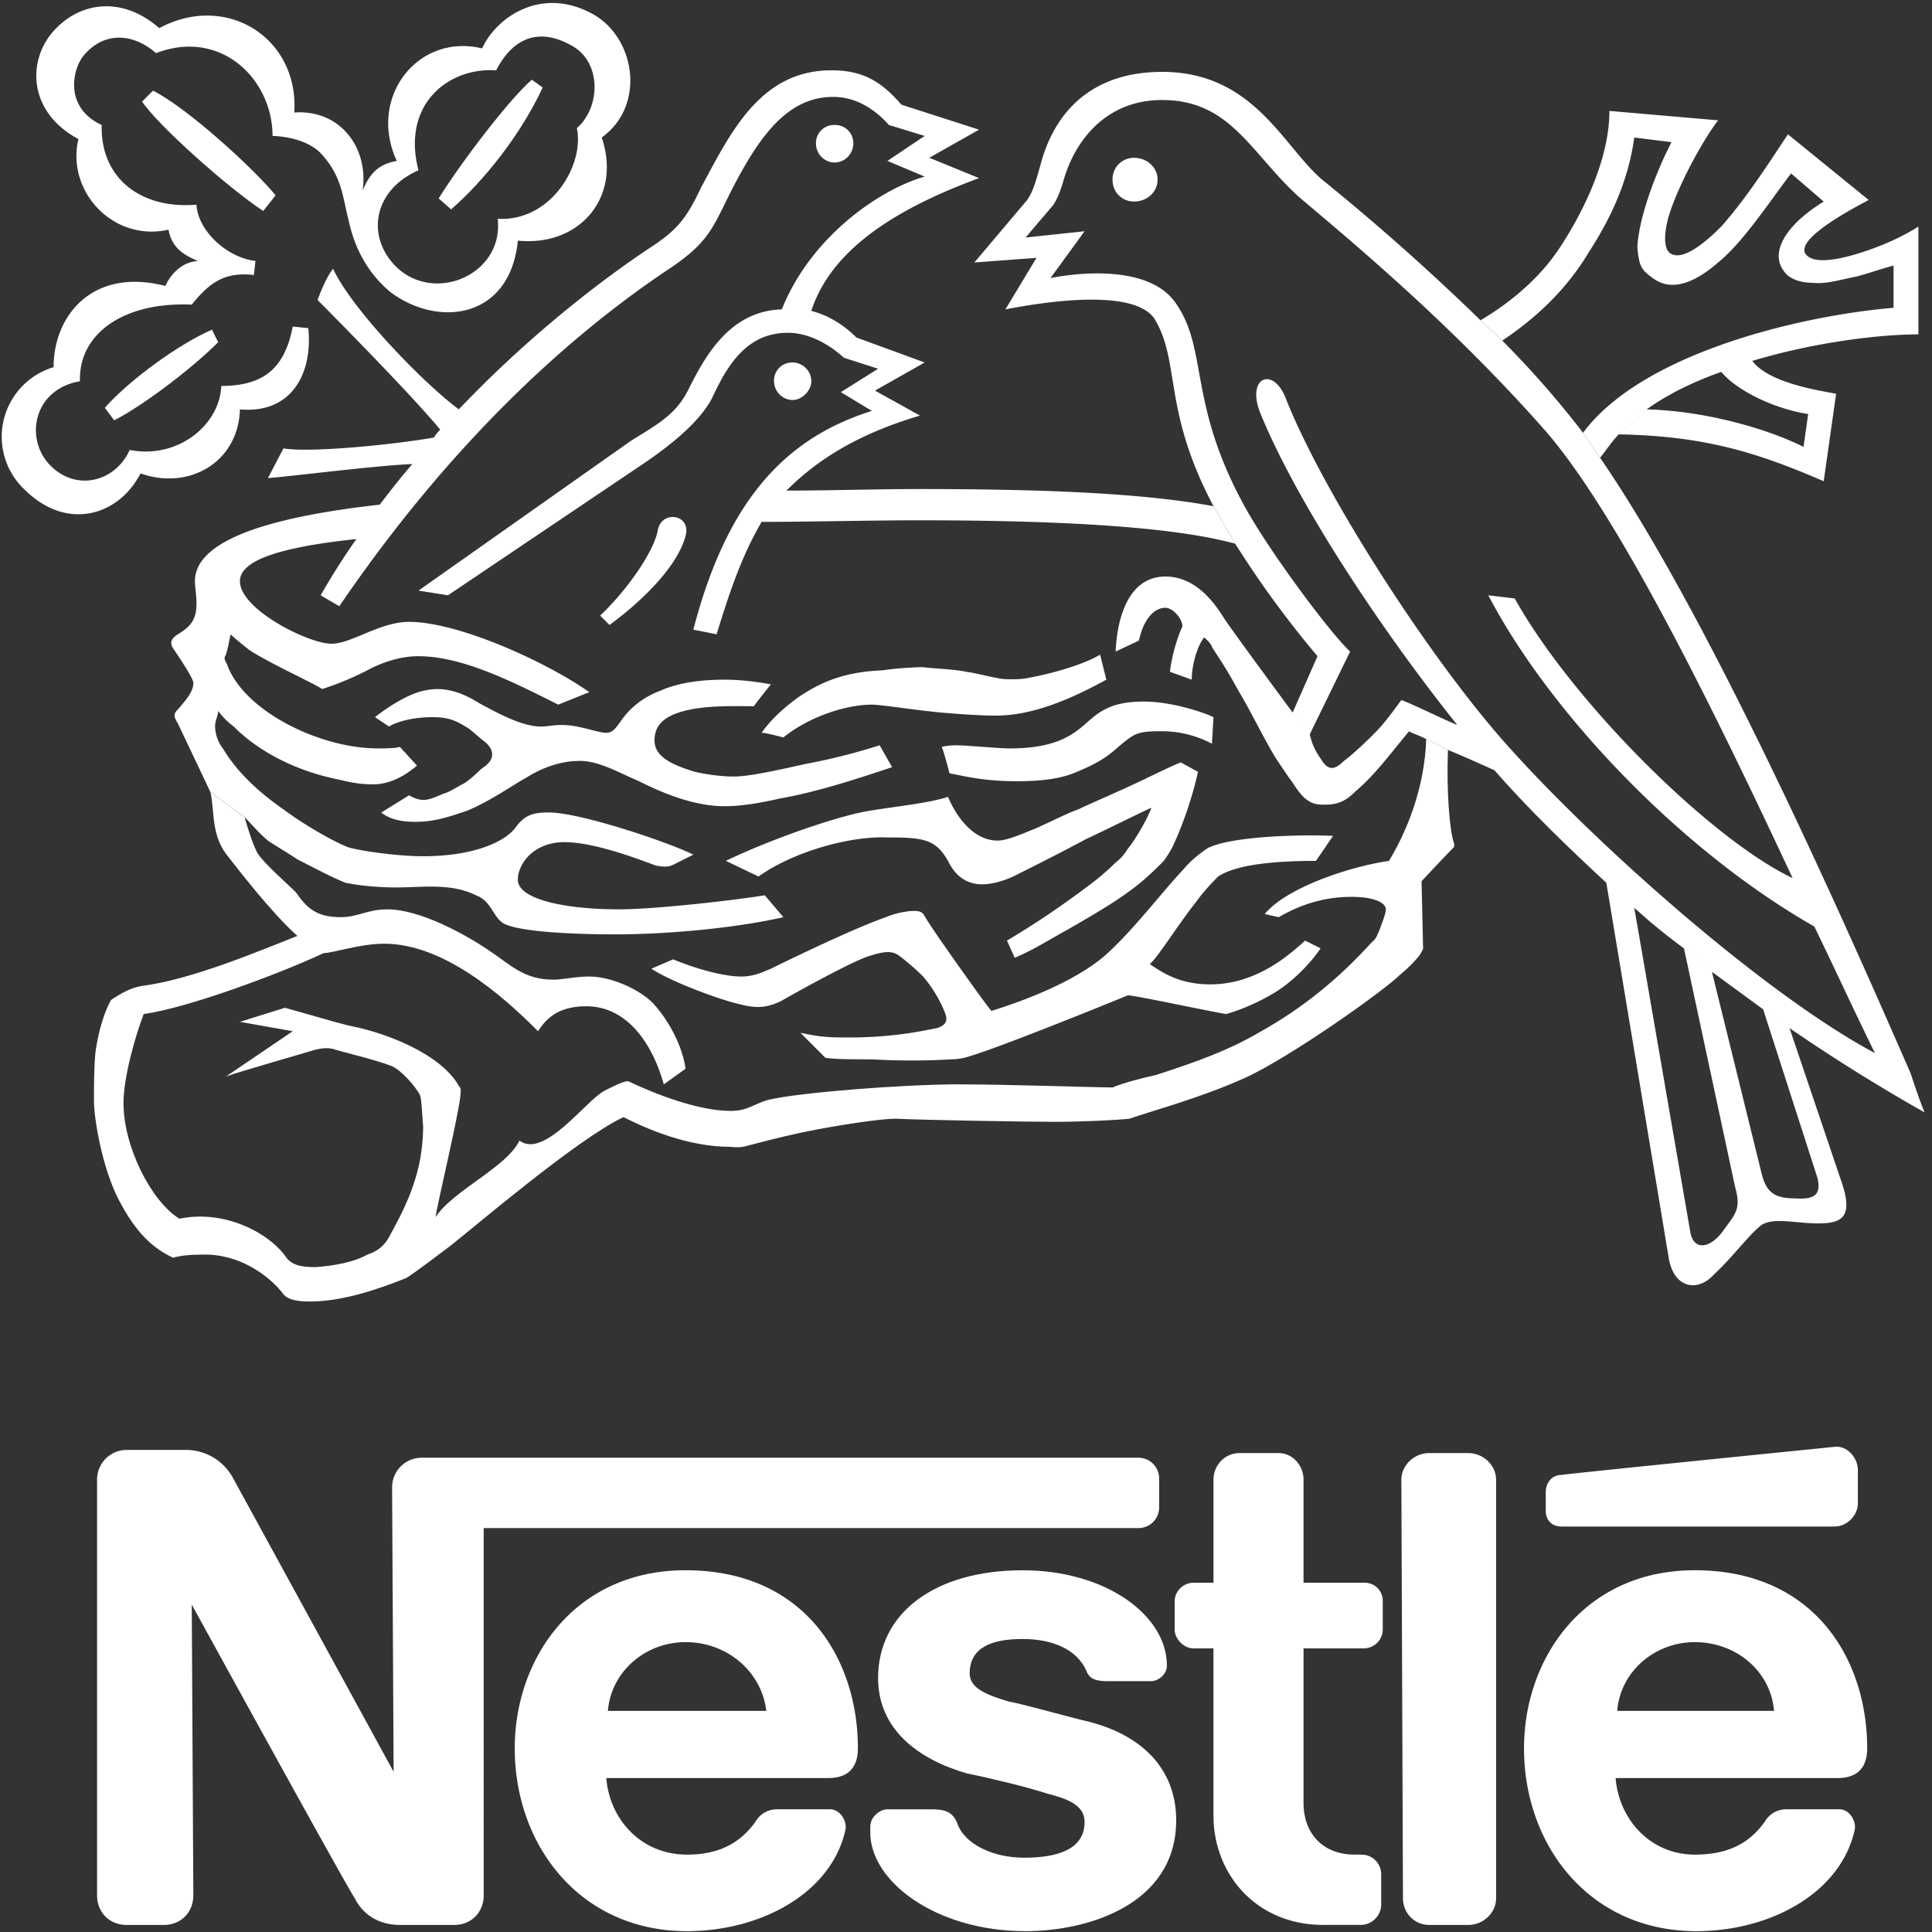<svg xmlns="http://www.w3.org/2000/svg" width="58" height="58" viewBox="0 0 58 58">
    <rect x="0" y="0" width="58" height="58" fill="#333333" stroke="none"/>
    <g fill="none" fill-rule="evenodd">
        <path d="M-16-24h1440v900H-16z"/>
        <g fill="#FFF">
            <path d="M34.052 6.05c.373 0 .7-.28.7-.656 0-.375-.327-.656-.7-.656a.64.64 0 0 0-.653.656c0 .376.28.657.653.657M25.056 4.878c.326 0 .56-.281.56-.562a.54.54 0 0 0-.56-.563.54.54 0 0 0-.56.563c0 .28.234.562.56.562M18.297 18.762l-.28-.281c.792-.75 1.585-1.876 1.725-2.533.093-.657 1.025-.516.839.14-.233.892-1.259 1.924-2.284 2.674M12.563 5.113c-1.398.61-1.585 2.064-.606 2.955 1.165 1.032 3.17.14 2.984-1.5 1.584.093 2.61-1.596 2.377-2.722.7-.61.746-1.923-.093-2.439-.933-.562-1.772-.375-2.33.704-1.446-.094-2.845 1.032-2.332 3.002l-.652-.282c-.886-1.923.652-3.846 2.563-3.377.42-.938 1.818-1.923 3.403-.985 1.212.75 1.492 2.72.187 3.659.606 1.782-.653 3.283-2.517 3.096-.234 2.345-2.378 2.626-3.823 1.547-.792-.656-1.119-1.5-1.258-2.157-.187-.704-.187-1.314-.84-2.017-.512-.516-1.444-.516-1.444-.516 0-1.689-1.539-3.236-3.497-2.486-.699-.61-1.584-.657-2.19.094-.327.422-.56 1.548.559 2.064C3.007 5.3 4.173 6.285 5.898 6.145c.046.797.932 1.595 1.771 1.688l-.047.423c-.839-.094-1.305.187-1.865.89-2.004-.093-3.402.845-3.356 2.3-1.398.234-1.678 1.735-.885 2.532.792.797 1.958.47 2.377-.47 1.445.282 2.704-.75 2.75-1.922 1.306 0 1.911-.563 2.145-1.783l.466.047c.14 1.314-.466 2.58-2.051 2.44-.047 1.594-1.538 2.438-2.984 1.922-.652 1.267-2.19 1.736-3.45.516a2.18 2.18 0 0 1 .84-3.705c0-1.548 1.165-3.002 3.356-2.439 0 0 .28-.704.98-.75-.467-.188-.793-.423-.886-.939-1.679.376-3.077-1.172-2.704-2.72C.863 3.377.817 1.876 1.562.985 2.355.047 3.66-.14 4.78.845c2.004-1.08 4.195.28 4.055 2.532 1.398-.093 2.238 1.08 2.05 2.346.234-.563.514-.798 1.027-.892l.652.282"/>
            <path d="M15.966 2.393l.326.234c-.652 1.407-1.771 2.814-2.75 3.658l-.373-.328c.7-1.126 2.144-3.002 2.797-3.564M6.364 9.897l.186.376c-.793.797-2.284 1.923-3.123 2.345l-.28-.376c.746-.844 2.238-1.923 3.217-2.345M8.275 5.863l-.373.47c-1.072-.704-3.17-2.58-3.636-3.284l.326-.328c1.026.516 2.983 2.298 3.683 3.142M6.317 23.781c.14.61 0 1.313.56 1.97.186.235 1.258 1.642 2.05 2.346-1.072.422-3.17 1.313-4.66 1.5-.327.047-.654.235-.934.422-.186.329-.372.892-.465 1.549-.047.468-.047.985-.047 1.5 0 .47.233 1.97.746 2.955.512.986 1.025 1.454 1.631 1.736.14-.047.42-.094.84-.094 1.118-.047 2.004.61 2.423 1.126.14.234.466.281.84.281.931 0 1.957-.328 2.89-.703.233-.14.792-.563 1.351-.986.606-.469 3.776-3.188 5.174-3.846.746.376 1.958.892 3.217.892.046 0 .28.047.56-.048.372-.093.885-.234 1.537-.374 1.119-.235 2.424-.423 2.844-.423 1.025.047 4.055.094 4.8.094.747 0 1.819-.047 2.238-.094.653-.234 2.098-.61 3.45-1.219 1.351-.61 4.195-2.627 4.661-3.096.233-.188.467-.422.606-.61.047-.094.093-.14.093-.188 0-.046-.046-2.016-.046-2.016s.699-.75.979-1.032v-.094c-.14-.375-.233-1.595-.187-2.814l-.652-.329c-.047 1.501-.606 2.815-1.119 3.659-1.026.14-3.03.75-3.73 1.595l.42.094c.653-.376 1.352-.61 2.191-.61.7 0 1.026.187 1.026.375 0 .14-.14.47-.187.61-.046.093-.093.281-.233.375-.979 1.079-2.05 1.97-3.403 2.721-.885.515-1.771.844-3.076 1.266-.42.094-.979.235-1.306.375-.512 0-3.123-.093-4.66-.093-1.54 0-4.709.234-5.688.468-.466.141-.606.329-1.118.329-.98 0-2.284-.516-3.077-.892-.14 0-.42.141-.7.282-.559.281-1.817 2.064-2.563 1.501-.373.798-2.004 1.501-2.517 2.298.046-.375.7-3.095.746-3.658 0-.094.046-.187-.047-.282-.559-.985-2.237-1.594-3.17-1.782-.233-.047-.373-.094-.559-.14l-1.492-.423-1.351.422 1.585.282-2.005 1.36c.373-.14 2.517-.75 2.657-.798.187-.046.42-.093.653 0 .326.094 1.119.282 1.631.47.28.093.746.61.886.89.046.141.046.376.093.938 0 .33-.047.845-.14 1.22-.233.985-.699 1.736-.839 2.017-.186.376-.42.517-.699.61-.42.234-.979.329-1.538.375-.42 0-.7-.046-.886-.28-.513-.751-1.864-1.455-3.216-1.174-.84-.515-1.678-2.157-1.678-3.47 0-.798.372-2.064.606-2.674 1.352-.188 4.102-1.22 5.407-1.83.28 0 1.072-.281 1.818-.281 1.771 0 3.542 1.547 4.614 2.627.187-.282.513-.75 1.445-.75 1.26 0 2.005 1.172 2.331 2.345l.653-.47c-.093-.656-.467-1.407-.98-1.97-.418-.421-1.258-.797-1.91-.797-.42 0-.793.094-1.072.094-.886 0-1.26-.422-1.958-.891-.7-.47-2.051-1.22-3.03-1.22-.606 0-.886.235-1.399.235-.745 0-1.025-.282-1.352-.75-.186-.188-.931-.845-1.118-1.127-.14-.187-.326-.797-.42-1.125l-1.025-.75"/>
            <path d="M7.343 24.532c.232.234.419.469.699.703.28.188.605.375.885.563.466.235.98.516 1.445.704.466.094 1.026.14 1.539.14.745 0 1.631-.14 2.377.235.513.188.513.75.932.891.606.234 2.284.282 3.217.282 1.864 0 3.869-.235 5.08-.516l-.559-.657c-.84.14-3.263.422-4.382.422-1.538 0-3.03-.281-3.03-.891 0-.469.467-1.126 1.399-1.126.979 0 2.47.61 2.75.704.28.047.373.047.56-.047l.559-.282c-.746-.375-3.403-1.266-4.335-1.266-.42 0-.7.047-.979.422-.326.47-1.305.892-2.797.892-.839 0-2.05-.188-2.284-.282-.466-.188-1.352-.704-1.911-1.126-.746-.516-1.398-1.126-1.818-1.83a1.126 1.126 0 0 1-.233-.656c0-.188.093-.328.093-.469.14.188.28.329.466.469.792.797 1.958 1.36 3.17 1.595.373.094.652.14 1.026.14.512 0 .978-.28 1.305-.562l-.513-.563c-.14.047-.466.047-.653.047-1.77 0-4.008-1.126-4.521-2.486-.047-.14-.14-.188-.047-.329.047-.14.093-.375.14-.61.093.094.326.282.56.47.652.422 1.91.985 2.19 1.172a8.923 8.923 0 0 0 1.445-.61c.373-.187.886-.375 1.445-.375 1.305 0 2.797.75 4.196 1.454l.932-.375c-1.259-.89-3.916-2.11-5.407-2.11-.886 0-1.725.656-2.331.656-.7 0-2.75-1.032-2.75-1.876 0-.657 1.305-1.032 3.496-1.267a20.66 20.66 0 0 0-1.072 1.69l.559.328c3.356-4.926 6.899-8.115 9.836-10.085 1.072-.704 1.305-1.126 1.678-1.876.932-1.923 1.817-3.33 3.31-3.33.698 0 1.258.375 1.677.844l1.072.328-1.118.75 1.118.47c-1.445.422-3.45 1.876-4.288 3.987-1.538.046-2.284 1.36-2.797 2.392-.373.75-.886 1.031-1.725 1.548l-6.386 4.503.886.14 5.92-3.987c1.165-.797 1.725-1.407 2.004-1.923.513-1.126 1.12-1.97 2.284-1.97.56 0 1.166.282 1.679.75l1.025.329-1.119.703.933.563c-2.704.845-4.382 2.815-5.361 6.567l.699.14c.373-1.219.746-2.344 1.352-3.376 1.585 0 3.17-.047 4.755-.047 4.148 0 7.598.187 9.462.703l-.652-1.126c-2.005-.375-4.895-.515-8.81-.515-1.352 0-2.658.046-4.01.046.887-.89 2.098-1.688 4.01-2.251l-1.352-.75 1.491-.845-2.05-.75c-.327-.329-.793-.657-1.353-.798.653-2.017 2.89-3.19 5.035-3.987l-1.492-.61 1.492-.844-2.33-.75c-.607-.704-1.166-1.032-2.099-1.032-2.144 0-3.03 1.876-3.915 3.518-.42.89-.7 1.266-1.492 1.782-1.631 1.08-3.775 2.768-5.78 4.878C12.75 11.54 10.56 9.288 10 8.068c-.233.281-.466.938-.466.938.233.234 2.75 2.767 3.683 3.893-.047.047-.14.14-.187.235-1.025.187-3.636.469-4.521.328l-.466.891c.652-.047 3.216-.375 4.335-.422-.327.375-.653.797-.98 1.22-3.355.375-5.546 1.078-5.546 2.298 0 .188.047.422.047.657 0 .516-.187.703-.56.938-.233.14-.233.28-.14.422.093.14.606.891.606 1.032 0 .281-.233.516-.42.75-.186.188-.186.235-.046.47l.979 2.063 1.026.75M48.596 13.04c-.187.188-.373.469-.56.703l-.512-.75c1.771-2.392 6.526-3.518 9.322-3.753V7.974c-.373.094-.746.234-1.118.328-.467.094-.932.235-1.306.188-.419 0-.745-.14-.885-.375-.373-.516 0-1.313 1.212-2.064l-.98-.844c-.745.984-1.444 2.064-2.19 2.673-.7.61-1.399.891-1.958.47-.326-.235-.419-.329-.466-.939.047-.891.56-2.251 1.025-3.143l-1.118-.14c-.187 1.36-.746 2.486-1.352 3.424-.699 1.173-1.631 2.017-2.61 2.673l-.653-.61c.793-.468 1.771-1.219 2.424-2.25.792-1.22 1.445-2.721 1.445-4.035l3.263.282c-.466.61-1.212 1.97-1.491 2.908-.14.516-.14.938.046 1.079.326.234.932-.188 1.538-.797.84-.939 1.678-2.299 2.005-2.768l2.423 1.97c-1.072.563-2.097 1.22-1.91 1.595.186.328.885.234 1.63 0 .607-.188 1.26-.47 1.772-.797v3.236c-1.165 0-3.123.235-4.987.797.466.61 1.724.845 2.517.985l-.373 2.627c-2.051-.89-3.636-1.36-6.153-1.407l.839-.75c1.818.046 3.683.61 4.708 1.125l.14-.985c-.933-.14-2.098-.657-2.61-1.266-.793.281-1.585.656-2.238 1.125l-.84.75"/>
            <path d="M38.807 21.389l.745-1.689a30.098 30.098 0 0 1-2.47-3.377l-.652-1.126c-1.539-2.908-.98-4.315-1.772-5.628-.7-1.032-3.962-.375-4.475-.281l.933-1.548-1.865.14 1.585-1.876c.186-.281.233-.469.42-1.126.28-1.032 1.118-2.72 3.635-2.72 2.75 0 3.636 2.251 4.802 3.236a69.993 69.993 0 0 1 4.754 4.222l.653.61a28.492 28.492 0 0 1 2.424 2.767l.512.75c3.357 4.879 7.458 14.213 9.323 18.481.14.422.28.844.42 1.172a54.255 54.255 0 0 1-4.056-2.532l-.792-.563-1.538-1.126-.84-.704a18.712 18.712 0 0 1-1.491-1.219l1.678 9.71c.093.61.606.515.98 0 .372-.516.559-.657.372-1.314l-1.538-7.177.839.704 1.491 6.05c.14.564.373.752 1.026.752.653.046.745-.188.653-.61l-1.632-5.066.792.563 1.538 4.55c.42 1.172 0 1.313-.698 1.313-.653 0-1.306-.188-1.679.047-.373.281-.839.938-1.444 1.5-.467.517-1.213.423-1.352-.562l-1.865-11.21c-1.166-1.08-2.331-2.205-3.357-3.378-.419-.187-.932-.422-1.398-.61l-.652-.328c-.28-.14-.467-.187-.513-.234-.513.61-1.025 1.313-1.585 1.782-.28.282-.513.422-.932.422-.14 0-.327 0-.466-.093-.187-.094-.327-.282-.513-.563-.14-.188-.326-.47-.513-.75-.373-.61-.746-1.408-1.119-2.018-.372-.703-.745-1.219-.792-1.313-.047-.14-.233-.282-.233-.282-.233.282-.373.892-.373 1.267l-.653-.235c.047-.469.233-1.078.373-1.36 0-.235-.28-.563-.513-.563-.326 0-.652.329-.792.985l-.7.329c.047-1.079.42-2.252 1.492-2.252.84 0 1.399.657 1.772 1.267.42.61 1.771 2.439 2.05 2.814l.514.656c.093.423.28.657.373.798.186.281.372.281.652 0 .14-.094.513-.422.933-.844.326-.328.652-.798.792-.985.373.14 1.118.516 1.678.75-2.47-3.095-4.894-6.848-5.92-9.38-.42-1.08.42-1.408.792-.376 1.119 2.814 4.336 7.833 6.713 10.46 2.703 3.002 7.691 7.41 10.954 9.146-.466-.938-1.072-2.251-1.818-3.799-3.962-2.252-7.924-6.379-9.789-9.944l.793.094c1.724 3.096 5.873 7.223 8.343 8.396-2.237-4.784-5.174-10.835-7.411-13.415-2.844-3.236-5.92-5.77-7.412-7.036-1.445-1.313-2.051-2.908-4.102-2.908-1.724 0-2.657 1.266-2.983 2.486-.093.282-.14.422-.28.657l-.839.985 1.771-.188-1.025 1.407s2.75-.61 3.729.704c1.026 1.407.373 3.002 2.098 6.144.746 1.36 2.564 3.8 3.17 4.363l-1.212 2.485-.513-.656M11.677 21.81l-.42-.28c.234-.188.7-.516 1.167-.704a2.05 2.05 0 0 1 .698-.14c.467 0 .886.187 1.26.421.605.33 1.304.704 1.864.704.186 0 .373-.047.606-.047.56 0 1.072.235 1.351.235.187 0 .28-.141.42-.328.28-.423.7-.751 1.212-.939.513-.234 1.212-.328 1.911-.328.606 0 1.119.094 1.399.14 0 0-.42.517-.513.657-.606 0-1.678-.047-2.377.235-.467.187-.606.469-.606.797 0 .516.606.75 1.212.938.419.094.839.141 1.165.141.466 0 1.305-.188 2.144-.375a18.432 18.432 0 0 0 2.238-.563l.373.657c-1.12.375-2.284.75-3.357.938-.606.14-1.165.234-1.678.234-.885 0-1.818-.375-2.563-.75-.653-.282-1.213-.61-1.772-.61-.56 0-1.119.188-1.631.516-.28.14-1.072.704-1.772.985-.56.188-.979.328-1.538.328-.466 0-.793-.093-1.025-.28l.839-.517c.14.094.326.14.42.14.139 0 .279-.046.605-.187.186-.047.466-.235.652-.328.327-.235.42-.376.56-.47.28-.187.373-.468.047-.75-.187-.14-.327-.281-.513-.422-.326-.187-.513-.328-1.072-.328-.606 0-1.072.14-1.306.28"/>
            <path d="M23.517 22.14s-.512-.141-.652-.141c.326-.47.792-.845 1.119-1.08.699-.468 1.398-.75 2.517-.796.28-.047.885-.094 1.212-.094.326.047.839.047 1.305.14.326.047.652.141.932.188.14.047.7.047.886 0 .792-.14 1.724-.422 2.19-.704l.187.751c-1.026.563-2.19 1.079-3.31 1.079-.512 0-1.118-.047-1.678-.094-.932-.094-1.77-.235-2.05-.235-.793 0-1.912.376-2.658.986M22.772 26.314l-.98-.47c1.353-.656 3.403-1.36 4.29-1.5.838-.14 1.817-.234 2.377-.422.28.657.792 1.313 1.491 1.313.28 0 .7-.187 1.166-.375.512-.234.978-.469 1.258-.563.28-.14 1.165-.516 1.958-.891.28-.14 1.072-.516 1.119-.516l.513.281c-.14.657-.42 1.501-.7 2.111-.093.235-.233.423-.326.563-.233.234-.606.61-1.072.938-.513.375-1.166.75-1.818 1.126-.513.281-1.026.61-1.585.844l-.233-.516a26.272 26.272 0 0 0 2.377-1.595 7.44 7.44 0 0 0 .886-.75c.186-.14.28-.282.373-.422.233-.282.606-.938.7-1.22-.327.141-1.446.704-1.959.938-.606.329-1.538.798-2.098 1.08-.372.187-.745.28-1.025.28-.606 0-.886-.422-1.025-.703-.373-.657-.746-.704-1.818-.704-1.213-.047-2.89.47-3.87 1.173M28.505 23.218s-.14-.562-.233-.797c0 0 .187-.047.42-.047.326 0 1.258.094 1.63.094 1.4 0 1.912-.423 2.332-.797.372-.329.745-.61 1.678-.61.839 0 1.818.328 2.098.469l-.047.797a3.197 3.197 0 0 0-1.492-.375c-.326 0-.652 0-.885.14-.233.141-.42.329-.653.516-.233.188-.56.376-1.025.563-.42.188-.98.282-1.819.282-1.072 0-1.678-.188-2.004-.235"/>
            <path d="M19.555 29.081l.653-.281c.56.234 1.445.516 2.051.516.373 0 .652-.14.886-.235.186-.093 2.377-1.172 3.449-1.547.326-.141.7-.188.839-.188.28 0 .28.094.373.234.186.329 1.818 2.627 1.958 2.768 1.352-.422 2.75-1.032 3.542-1.783.84-.797 1.539-1.735 2.238-2.486.233-.281.559-.515.7-.61.698-.375 2.89-.421 3.775-.375l-.513.75c-1.632 0-2.517.189-2.936.47-.14.14-.42.422-.653.75-.56.704-1.166 1.69-1.399 1.877.466.328.98.61 1.818.61 1.352 0 2.33-.845 2.844-1.314l.466.234c-.326.47-.746.892-1.212 1.22-.56.376-1.259.657-1.631.751-.793-.141-2.518-.516-2.937-.564-1.492.61-3.962 1.596-4.755 1.83-.14.047-.326.094-.56.094a20.09 20.09 0 0 1-2.376 0c-.56 0-1.12 0-1.399-.047l-.746-.75c.653.14.886.14 1.492.14 1.398 0 2.33-.234 2.61-.281.28-.094.327-.234.233-.47a3.925 3.925 0 0 0-.652-1.078 7.197 7.197 0 0 0-.7-.61c-.186-.14-.372-.187-.932 0-.466.141-2.004.986-2.657 1.36-.326.141-.606.235-1.165.094-.653-.14-2.145-.704-2.704-1.079M23.797 12.008c.28 0 .56-.281.56-.563a.568.568 0 0 0-.56-.563.54.54 0 0 0-.56.563c0 .282.234.563.56.563M44.913 44.42c0-.422-.373-.798-.839-.798H42.91c-.466 0-.84.376-.84.798l.048 12.57c0 .422.326.798.792.798h1.165c.466 0 .839-.376.839-.798V44.42M46.405 44.795v.562c0 .282.187.47.466.47h8.204c.373 0 .7-.329.7-.704v-.985c0-.376-.327-.75-.7-.703 0 0-7.925.797-8.204.844-.28 0-.466.234-.466.516M39.739 57.788c-2.05 0-3.31-1.548-3.31-3.284v-5.019h-.606c-.28 0-.559-.281-.559-.563v-.844c0-.328.28-.563.56-.563h.606V44.42c0-.422.326-.798.792-.798h1.165c.42 0 .746.376.746.798v3.095h1.818a.54.54 0 0 1 .56.563v.844a.569.569 0 0 1-.56.563h-1.818v4.644c0 .89.56 1.548 1.538 1.548h.187a.59.59 0 0 1 .606.61v.89c0 .33-.28.61-.606.61h-1.119M18.25 51.362c.093-1.173 1.119-2.064 2.33-2.064 1.26 0 2.285.891 2.425 2.064H18.25zm7.505 1.125c0-2.673-1.585-5.347-5.174-5.347-3.31 0-5.128 2.627-5.128 5.347 0 2.908 1.958 5.488 5.174 5.488 2.191 0 4.335-1.126 4.755-3.049.046-.234-.14-.61-.466-.61H23.33c-.28 0-.513.14-.653.376-.466.656-1.118.985-2.05.985-1.399 0-2.331-1.08-2.425-2.299h6.666c.606 0 .886-.328.886-.89zM48.55 51.362c.092-1.173 1.118-2.064 2.33-2.064 1.258 0 2.284.891 2.377 2.064h-4.708zm7.504 1.125c0-2.673-1.585-5.347-5.174-5.347-3.31 0-5.128 2.627-5.128 5.347 0 2.908 1.958 5.488 5.175 5.488 2.19 0 4.334-1.126 4.754-3.049.047-.234-.14-.61-.466-.61H53.63c-.28 0-.512.14-.653.376-.466.656-1.118.985-2.097.985-1.352 0-2.284-1.08-2.378-2.299h6.666c.606 0 .886-.328.886-.89z"/>
            <path d="M34.192 43.762H12.656a.888.888 0 0 0-.885.892l.046 8.537s-4.614-8.443-4.848-8.866a1.604 1.604 0 0 0-1.398-.797H3.8a.889.889 0 0 0-.886.892v12.476c0 .516.373.892.886.892h1.118c.513 0 .886-.376.886-.892l-.047-8.724s4.662 8.49 4.895 8.818c.233.469.7.798 1.352.798h1.631c.513 0 .886-.376.886-.892V45.874h19.671a.619.619 0 0 0 .606-.61v-.891a.62.62 0 0 0-.606-.61"/>
            <path d="M30.696 49.204c.932 0 1.632.328 1.911.938.093.281.326.328.653.328h1.305c.186 0 .466-.188.466-.469 0-1.5-1.818-2.86-4.335-2.86-2.61 0-4.335 1.265-4.335 3.236 0 1.547 1.212 2.439 2.657 2.86.7.141 1.865.423 2.424.61.56.141 1.118.329 1.118.845 0 .844-.839 1.078-1.817 1.078-.886 0-1.772-.375-2.005-1.031-.14-.376-.42-.422-.792-.422H26.64c-.233 0-.513.234-.513.515v.188c0 1.454 1.958 2.955 4.661 2.955 1.865 0 4.522-.797 4.522-3.33 0-1.501-.98-2.533-2.61-2.955-.607-.14-2.098-.563-2.425-.61-.606-.188-1.165-.376-1.165-.844 0-.798.7-1.032 1.585-1.032"/>
        </g>
    </g>
</svg>
